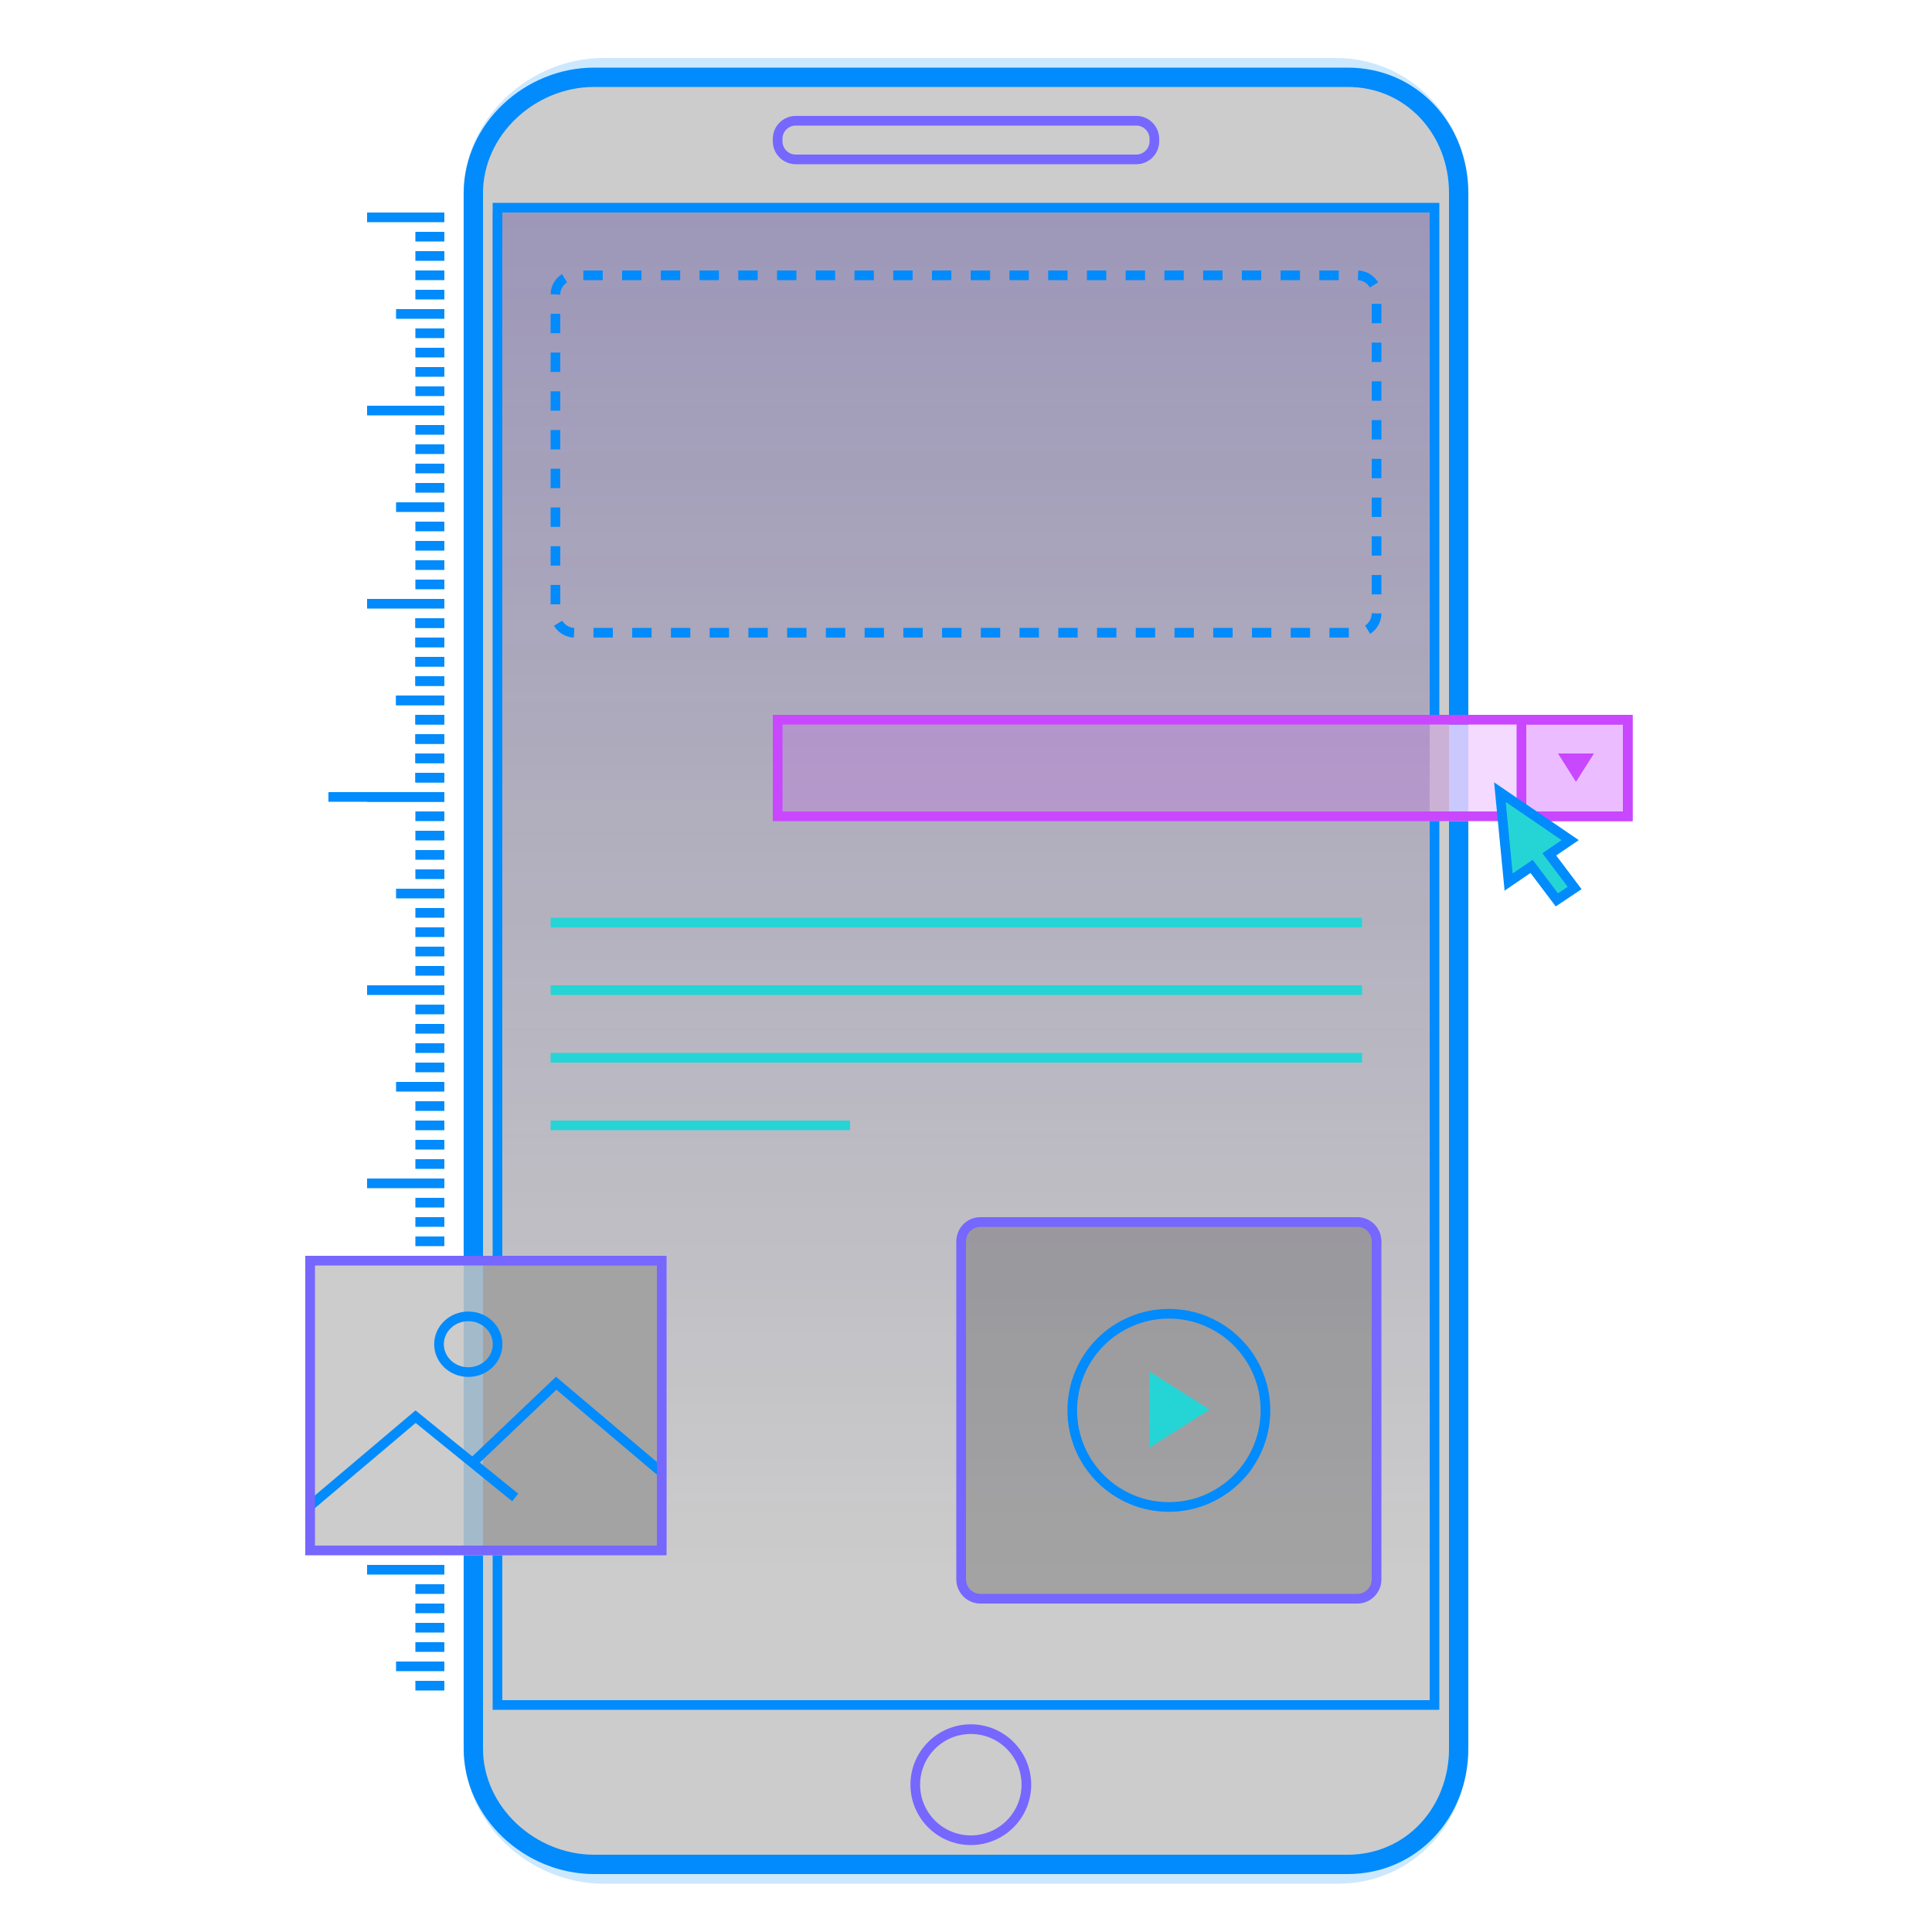 <?xml version="1.0" encoding="UTF-8"?> <!-- Generator: Adobe Illustrator 16.0.0, SVG Export Plug-In . SVG Version: 6.00 Build 0) --> <svg xmlns="http://www.w3.org/2000/svg" xmlns:xlink="http://www.w3.org/1999/xlink" id="Layer_1" x="0px" y="0px" width="200px" height="200px" viewBox="0 0 200 200" xml:space="preserve"> <g> <g opacity="0.2"> <path d="M151,181c0,7.18-5.82,13-13,13H62c-7.18,0-13-5.82-13-13V20c0-7.18,5.82-13,13-13h76c7.18,0,13,5.82,13,13V181z"></path> <path fill="#018BFC" d="M138,8c6.627,0,12,5.373,12,12v161c0,6.627-4.873,12-11.5,12h-76c-6.627,0-12.5-5.373-12.5-12V20 c0-6.627,5.873-12,12.5-12H138 M138.5,6h-76C54.78,6,48,12.28,48,20v161c0,7.72,6.78,14,14.5,14h76c7.72,0,13.5-6.28,13.5-14V20 c0-7.72-6.03-14-13.75-14H138.5z"></path> </g> <linearGradient id="SVGID_1_" gradientUnits="userSpaceOnUse" x1="99.5" y1="162.962" x2="99.5" y2="21.968"> <stop offset="0" style="stop-color:#1F115C;stop-opacity:0"></stop> <stop offset="1" style="stop-color:#2F1B8C;stop-opacity:0.3"></stop> </linearGradient> <polygon fill="url(#SVGID_1_)" points="51,22 51,131 68,131 68,161 51,161 51,177 148,177 148,85 148,74 148,22 "></polygon> <linearGradient id="SVGID_2_" gradientUnits="userSpaceOnUse" x1="148.5" y1="85" x2="148.5" y2="85"> <stop offset="0" style="stop-color:#1F115C;stop-opacity:0"></stop> <stop offset="1" style="stop-color:#2F1B8C;stop-opacity:0.3"></stop> </linearGradient> <path fill="url(#SVGID_2_)" stroke="#018BFC" stroke-miterlimit="10" d="M148.5,85"></path> <linearGradient id="SVGID_3_" gradientUnits="userSpaceOnUse" x1="148.5" y1="74" x2="148.5" y2="74"> <stop offset="0" style="stop-color:#1F115C;stop-opacity:0"></stop> <stop offset="1" style="stop-color:#2F1B8C;stop-opacity:0.3"></stop> </linearGradient> <path fill="url(#SVGID_3_)" stroke="#018BFC" stroke-miterlimit="10" d="M148.5,74"></path> <circle fill="none" stroke="#7667FF" stroke-miterlimit="10" cx="100.5" cy="184.75" r="5.75"></circle> <rect x="57" y="102" fill="#25D5D5" width="84" height="1"></rect> <rect x="57" y="116" fill="#25D5D5" width="31" height="1"></rect> <rect x="57" y="95" fill="#25D5D5" width="84" height="1"></rect> <rect x="57" y="109" fill="#25D5D5" width="84" height="1"></rect> <g> <path fill="none" stroke="#018BFC" stroke-miterlimit="10" stroke-dasharray="2.005,2.005" d="M142.5,63.5c0,1.104-0.896,2-2,2 h-81c-1.104,0-2-0.896-2-2v-33c0-1.104,0.896-2,2-2h81c1.104,0,2,0.896,2,2V63.5z"></path> </g> <path fill="none" stroke="#7667FF" stroke-miterlimit="10" d="M119.5,14.625c0,1.035-0.84,1.875-1.875,1.875h-35.25 c-1.035,0-1.875-0.84-1.875-1.875v-0.25c0-1.035,0.84-1.875,1.875-1.875h35.25c1.035,0,1.875,0.84,1.875,1.875V14.625z"></path> <path opacity="0.2" stroke="#7667FF" stroke-miterlimit="10" d="M142.5,163.5c0,1.104-0.896,2-2,2h-39c-1.104,0-2-0.896-2-2v-35 c0-1.104,0.896-2,2-2h39c1.104,0,2,0.896,2,2V163.5z"></path> <circle fill="none" stroke="#018BFC" stroke-miterlimit="10" cx="121" cy="146" r="10"></circle> <polygon fill="#25D5D5" points="125.227,145.917 119,149.856 119,141.978 "></polygon> <g> <line fill="none" stroke="#018BFC" stroke-miterlimit="10" x1="46" y1="22.5" x2="38" y2="22.5"></line> <line fill="none" stroke="#018BFC" stroke-miterlimit="10" x1="46" y1="42.5" x2="38" y2="42.5"></line> <line fill="none" stroke="#018BFC" stroke-miterlimit="10" x1="46" y1="24.5" x2="43" y2="24.5"></line> <line fill="none" stroke="#018BFC" stroke-miterlimit="10" x1="46" y1="26.5" x2="43" y2="26.5"></line> <line fill="none" stroke="#018BFC" stroke-miterlimit="10" x1="46" y1="28.5" x2="43" y2="28.5"></line> <line fill="none" stroke="#018BFC" stroke-miterlimit="10" x1="46" y1="30.5" x2="43" y2="30.5"></line> <line fill="none" stroke="#018BFC" stroke-miterlimit="10" x1="46" y1="34.5" x2="43" y2="34.5"></line> <line fill="none" stroke="#018BFC" stroke-miterlimit="10" x1="46" y1="36.5" x2="43" y2="36.5"></line> <line fill="none" stroke="#018BFC" stroke-miterlimit="10" x1="46" y1="38.5" x2="43" y2="38.5"></line> <line fill="none" stroke="#018BFC" stroke-miterlimit="10" x1="46" y1="40.5" x2="43" y2="40.5"></line> <line fill="none" stroke="#018BFC" stroke-miterlimit="10" x1="46" y1="32.5" x2="41" y2="32.5"></line> <line fill="none" stroke="#018BFC" stroke-miterlimit="10" x1="46" y1="62.5" x2="38" y2="62.5"></line> <line fill="none" stroke="#018BFC" stroke-miterlimit="10" x1="46" y1="44.5" x2="43" y2="44.5"></line> <line fill="none" stroke="#018BFC" stroke-miterlimit="10" x1="46" y1="46.5" x2="43" y2="46.5"></line> <line fill="none" stroke="#018BFC" stroke-miterlimit="10" x1="46" y1="48.5" x2="43" y2="48.5"></line> <line fill="none" stroke="#018BFC" stroke-miterlimit="10" x1="46" y1="50.5" x2="43" y2="50.5"></line> <line fill="none" stroke="#018BFC" stroke-miterlimit="10" x1="46" y1="54.5" x2="43" y2="54.5"></line> <line fill="none" stroke="#018BFC" stroke-miterlimit="10" x1="46" y1="56.5" x2="43" y2="56.5"></line> <line fill="none" stroke="#018BFC" stroke-miterlimit="10" x1="46" y1="58.5" x2="43" y2="58.5"></line> <line fill="none" stroke="#018BFC" stroke-miterlimit="10" x1="46" y1="60.5" x2="43" y2="60.5"></line> <line fill="none" stroke="#018BFC" stroke-miterlimit="10" x1="46" y1="52.5" x2="41" y2="52.5"></line> <line fill="none" stroke="#018BFC" stroke-miterlimit="10" x1="46" y1="82.5" x2="38" y2="82.5"></line> <line fill="none" stroke="#018BFC" stroke-miterlimit="10" x1="46" y1="64.5" x2="43" y2="64.5"></line> <line fill="none" stroke="#018BFC" stroke-miterlimit="10" x1="46" y1="66.5" x2="43" y2="66.5"></line> <line fill="none" stroke="#018BFC" stroke-miterlimit="10" x1="46" y1="68.5" x2="43" y2="68.5"></line> <line fill="none" stroke="#018BFC" stroke-miterlimit="10" x1="46" y1="70.5" x2="43" y2="70.5"></line> <line fill="none" stroke="#018BFC" stroke-miterlimit="10" x1="46" y1="74.5" x2="43" y2="74.5"></line> <line fill="none" stroke="#018BFC" stroke-miterlimit="10" x1="46" y1="76.5" x2="43" y2="76.5"></line> <line fill="none" stroke="#018BFC" stroke-miterlimit="10" x1="46" y1="78.5" x2="43" y2="78.5"></line> <line fill="none" stroke="#018BFC" stroke-miterlimit="10" x1="46" y1="80.5" x2="43" y2="80.5"></line> <line fill="none" stroke="#018BFC" stroke-miterlimit="10" x1="46" y1="72.5" x2="41" y2="72.5"></line> <line fill="none" stroke="#018BFC" stroke-miterlimit="10" x1="46" y1="82.5" x2="34" y2="82.5"></line> <line fill="none" stroke="#018BFC" stroke-miterlimit="10" x1="46" y1="64.5" x2="43" y2="64.5"></line> <line fill="none" stroke="#018BFC" stroke-miterlimit="10" x1="46" y1="66.5" x2="43" y2="66.5"></line> <line fill="none" stroke="#018BFC" stroke-miterlimit="10" x1="46" y1="68.5" x2="43" y2="68.5"></line> <line fill="none" stroke="#018BFC" stroke-miterlimit="10" x1="46" y1="70.5" x2="43" y2="70.5"></line> <line fill="none" stroke="#018BFC" stroke-miterlimit="10" x1="46" y1="74.5" x2="43" y2="74.5"></line> <line fill="none" stroke="#018BFC" stroke-miterlimit="10" x1="46" y1="76.5" x2="43" y2="76.5"></line> <line fill="none" stroke="#018BFC" stroke-miterlimit="10" x1="46" y1="78.5" x2="43" y2="78.5"></line> <line fill="none" stroke="#018BFC" stroke-miterlimit="10" x1="46" y1="80.5" x2="43" y2="80.5"></line> <line fill="none" stroke="#018BFC" stroke-miterlimit="10" x1="46" y1="72.5" x2="41" y2="72.5"></line> <line fill="none" stroke="#018BFC" stroke-miterlimit="10" x1="46" y1="102.5" x2="38" y2="102.5"></line> <line fill="none" stroke="#018BFC" stroke-miterlimit="10" x1="46" y1="84.5" x2="43" y2="84.5"></line> <line fill="none" stroke="#018BFC" stroke-miterlimit="10" x1="46" y1="86.5" x2="43" y2="86.5"></line> <line fill="none" stroke="#018BFC" stroke-miterlimit="10" x1="46" y1="88.5" x2="43" y2="88.5"></line> <line fill="none" stroke="#018BFC" stroke-miterlimit="10" x1="46" y1="90.5" x2="43" y2="90.5"></line> <line fill="none" stroke="#018BFC" stroke-miterlimit="10" x1="46" y1="94.5" x2="43" y2="94.5"></line> <line fill="none" stroke="#018BFC" stroke-miterlimit="10" x1="46" y1="96.5" x2="43" y2="96.5"></line> <line fill="none" stroke="#018BFC" stroke-miterlimit="10" x1="46" y1="98.5" x2="43" y2="98.5"></line> <line fill="none" stroke="#018BFC" stroke-miterlimit="10" x1="46" y1="100.5" x2="43" y2="100.5"></line> <line fill="none" stroke="#018BFC" stroke-miterlimit="10" x1="46" y1="92.5" x2="41" y2="92.5"></line> <line fill="none" stroke="#018BFC" stroke-miterlimit="10" x1="46" y1="122.5" x2="38" y2="122.5"></line> <line fill="none" stroke="#018BFC" stroke-miterlimit="10" x1="46" y1="104.5" x2="43" y2="104.5"></line> <line fill="none" stroke="#018BFC" stroke-miterlimit="10" x1="46" y1="106.5" x2="43" y2="106.5"></line> <line fill="none" stroke="#018BFC" stroke-miterlimit="10" x1="46" y1="108.5" x2="43" y2="108.5"></line> <line fill="none" stroke="#018BFC" stroke-miterlimit="10" x1="46" y1="110.5" x2="43" y2="110.5"></line> <line fill="none" stroke="#018BFC" stroke-miterlimit="10" x1="46" y1="114.5" x2="43" y2="114.5"></line> <line fill="none" stroke="#018BFC" stroke-miterlimit="10" x1="46" y1="116.5" x2="43" y2="116.5"></line> <line fill="none" stroke="#018BFC" stroke-miterlimit="10" x1="46" y1="118.5" x2="43" y2="118.5"></line> <line fill="none" stroke="#018BFC" stroke-miterlimit="10" x1="46" y1="120.5" x2="43" y2="120.5"></line> <line fill="none" stroke="#018BFC" stroke-miterlimit="10" x1="46" y1="112.5" x2="41" y2="112.5"></line> <line fill="none" stroke="#018BFC" stroke-miterlimit="10" x1="46" y1="124.5" x2="43" y2="124.5"></line> <line fill="none" stroke="#018BFC" stroke-miterlimit="10" x1="46" y1="126.5" x2="43" y2="126.5"></line> <line fill="none" stroke="#018BFC" stroke-miterlimit="10" x1="46" y1="128.5" x2="43" y2="128.5"></line> <line fill="none" stroke="#018BFC" stroke-miterlimit="10" x1="46" y1="162.5" x2="38" y2="162.5"></line> <line fill="none" stroke="#018BFC" stroke-miterlimit="10" x1="46" y1="164.5" x2="43" y2="164.5"></line> <line fill="none" stroke="#018BFC" stroke-miterlimit="10" x1="46" y1="166.5" x2="43" y2="166.5"></line> <line fill="none" stroke="#018BFC" stroke-miterlimit="10" x1="46" y1="168.5" x2="43" y2="168.5"></line> <line fill="none" stroke="#018BFC" stroke-miterlimit="10" x1="46" y1="170.5" x2="43" y2="170.5"></line> <line fill="none" stroke="#018BFC" stroke-miterlimit="10" x1="46" y1="174.5" x2="43" y2="174.5"></line> <line fill="none" stroke="#018BFC" stroke-miterlimit="10" x1="46" y1="172.5" x2="41" y2="172.5"></line> </g> <g> <rect x="32.1" y="130.5" opacity="0.2" stroke="#7667FF" stroke-miterlimit="10" width="36.4" height="30"></rect> <polyline fill="none" stroke="#018BFC" stroke-miterlimit="10" points="48.913,151.434 57.579,143.192 68.5,152.423 "></polyline> <polyline fill="none" stroke="#018BFC" stroke-miterlimit="10" points="32.1,155.884 43.021,146.653 53.334,155.018 "></polyline> <ellipse fill="none" stroke="#018BFC" stroke-miterlimit="10" cx="48.48" cy="139.154" rx="3.033" ry="2.885"></ellipse> </g> <path fill="none" stroke="#018BFC" stroke-width="2" stroke-miterlimit="10" d="M49,130V20c0-6.627,5.873-12,12.5-12h78 c6.627,0,11.5,5.373,11.5,12v55"></path> <path fill="none" stroke="#018BFC" stroke-width="2" stroke-miterlimit="10" d="M49,130"></path> <path fill="none" stroke="#018BFC" stroke-width="2" stroke-miterlimit="10" d="M49,161"></path> <path fill="none" stroke="#018BFC" stroke-width="2" stroke-miterlimit="10" d="M151,85v96c0,6.627-4.873,12-11.5,12h-78 c-6.627,0-12.5-5.373-12.5-12v-20"></path> <g> <rect x="80.5" y="74.5" opacity="0.2" fill="#C947FF" stroke="#C947FF" stroke-miterlimit="10" width="88" height="10"></rect> <rect x="157.5" y="74.5" opacity="0.2" fill="#C947FF" stroke="#C947FF" stroke-miterlimit="10" width="11" height="10"></rect> <rect x="157.5" y="74.5" fill="none" stroke="#C947FF" stroke-miterlimit="10" width="11" height="10"></rect> <polygon fill="#C947FF" points="163.144,80.94 161.283,78 165.004,78 "></polygon> <rect x="80.5" y="74.5" fill="none" stroke="#C947FF" stroke-miterlimit="10" width="88" height="10"></rect> <polygon fill="#25D5D5" stroke="#018BFC" stroke-miterlimit="10" points="160.38,88.443 162.545,86.969 155.271,82.004 156.172,91.309 158.549,89.689 161.165,93.154 163.006,91.924 "></polygon> </g> <polyline fill="none" stroke="#018BFC" stroke-miterlimit="10" points="148.5,74 148.5,74 148.5,21.5 51.5,21.5 51.5,130 "></polyline> <path fill="none" stroke="#018BFC" stroke-miterlimit="10" d="M148.5,74"></path> <line fill="none" stroke="#018BFC" stroke-miterlimit="10" x1="148.5" y1="85" x2="148.5" y2="85"></line> <polyline fill="none" stroke="#018BFC" stroke-miterlimit="10" points="51.5,161 51.5,176.5 148.5,176.5 148.5,85 148.5,85 "></polyline> <path fill="none" stroke="#7667FF" stroke-miterlimit="10" d="M142.5,163.5c0,1.104-0.896,2-2,2h-39c-1.104,0-2-0.896-2-2v-35 c0-1.104,0.896-2,2-2h39c1.104,0,2,0.896,2,2V163.5z"></path> </g> <rect x="32.1" y="130.5" fill="none" stroke="#7667FF" stroke-miterlimit="10" width="36.4" height="30"></rect> </svg> 